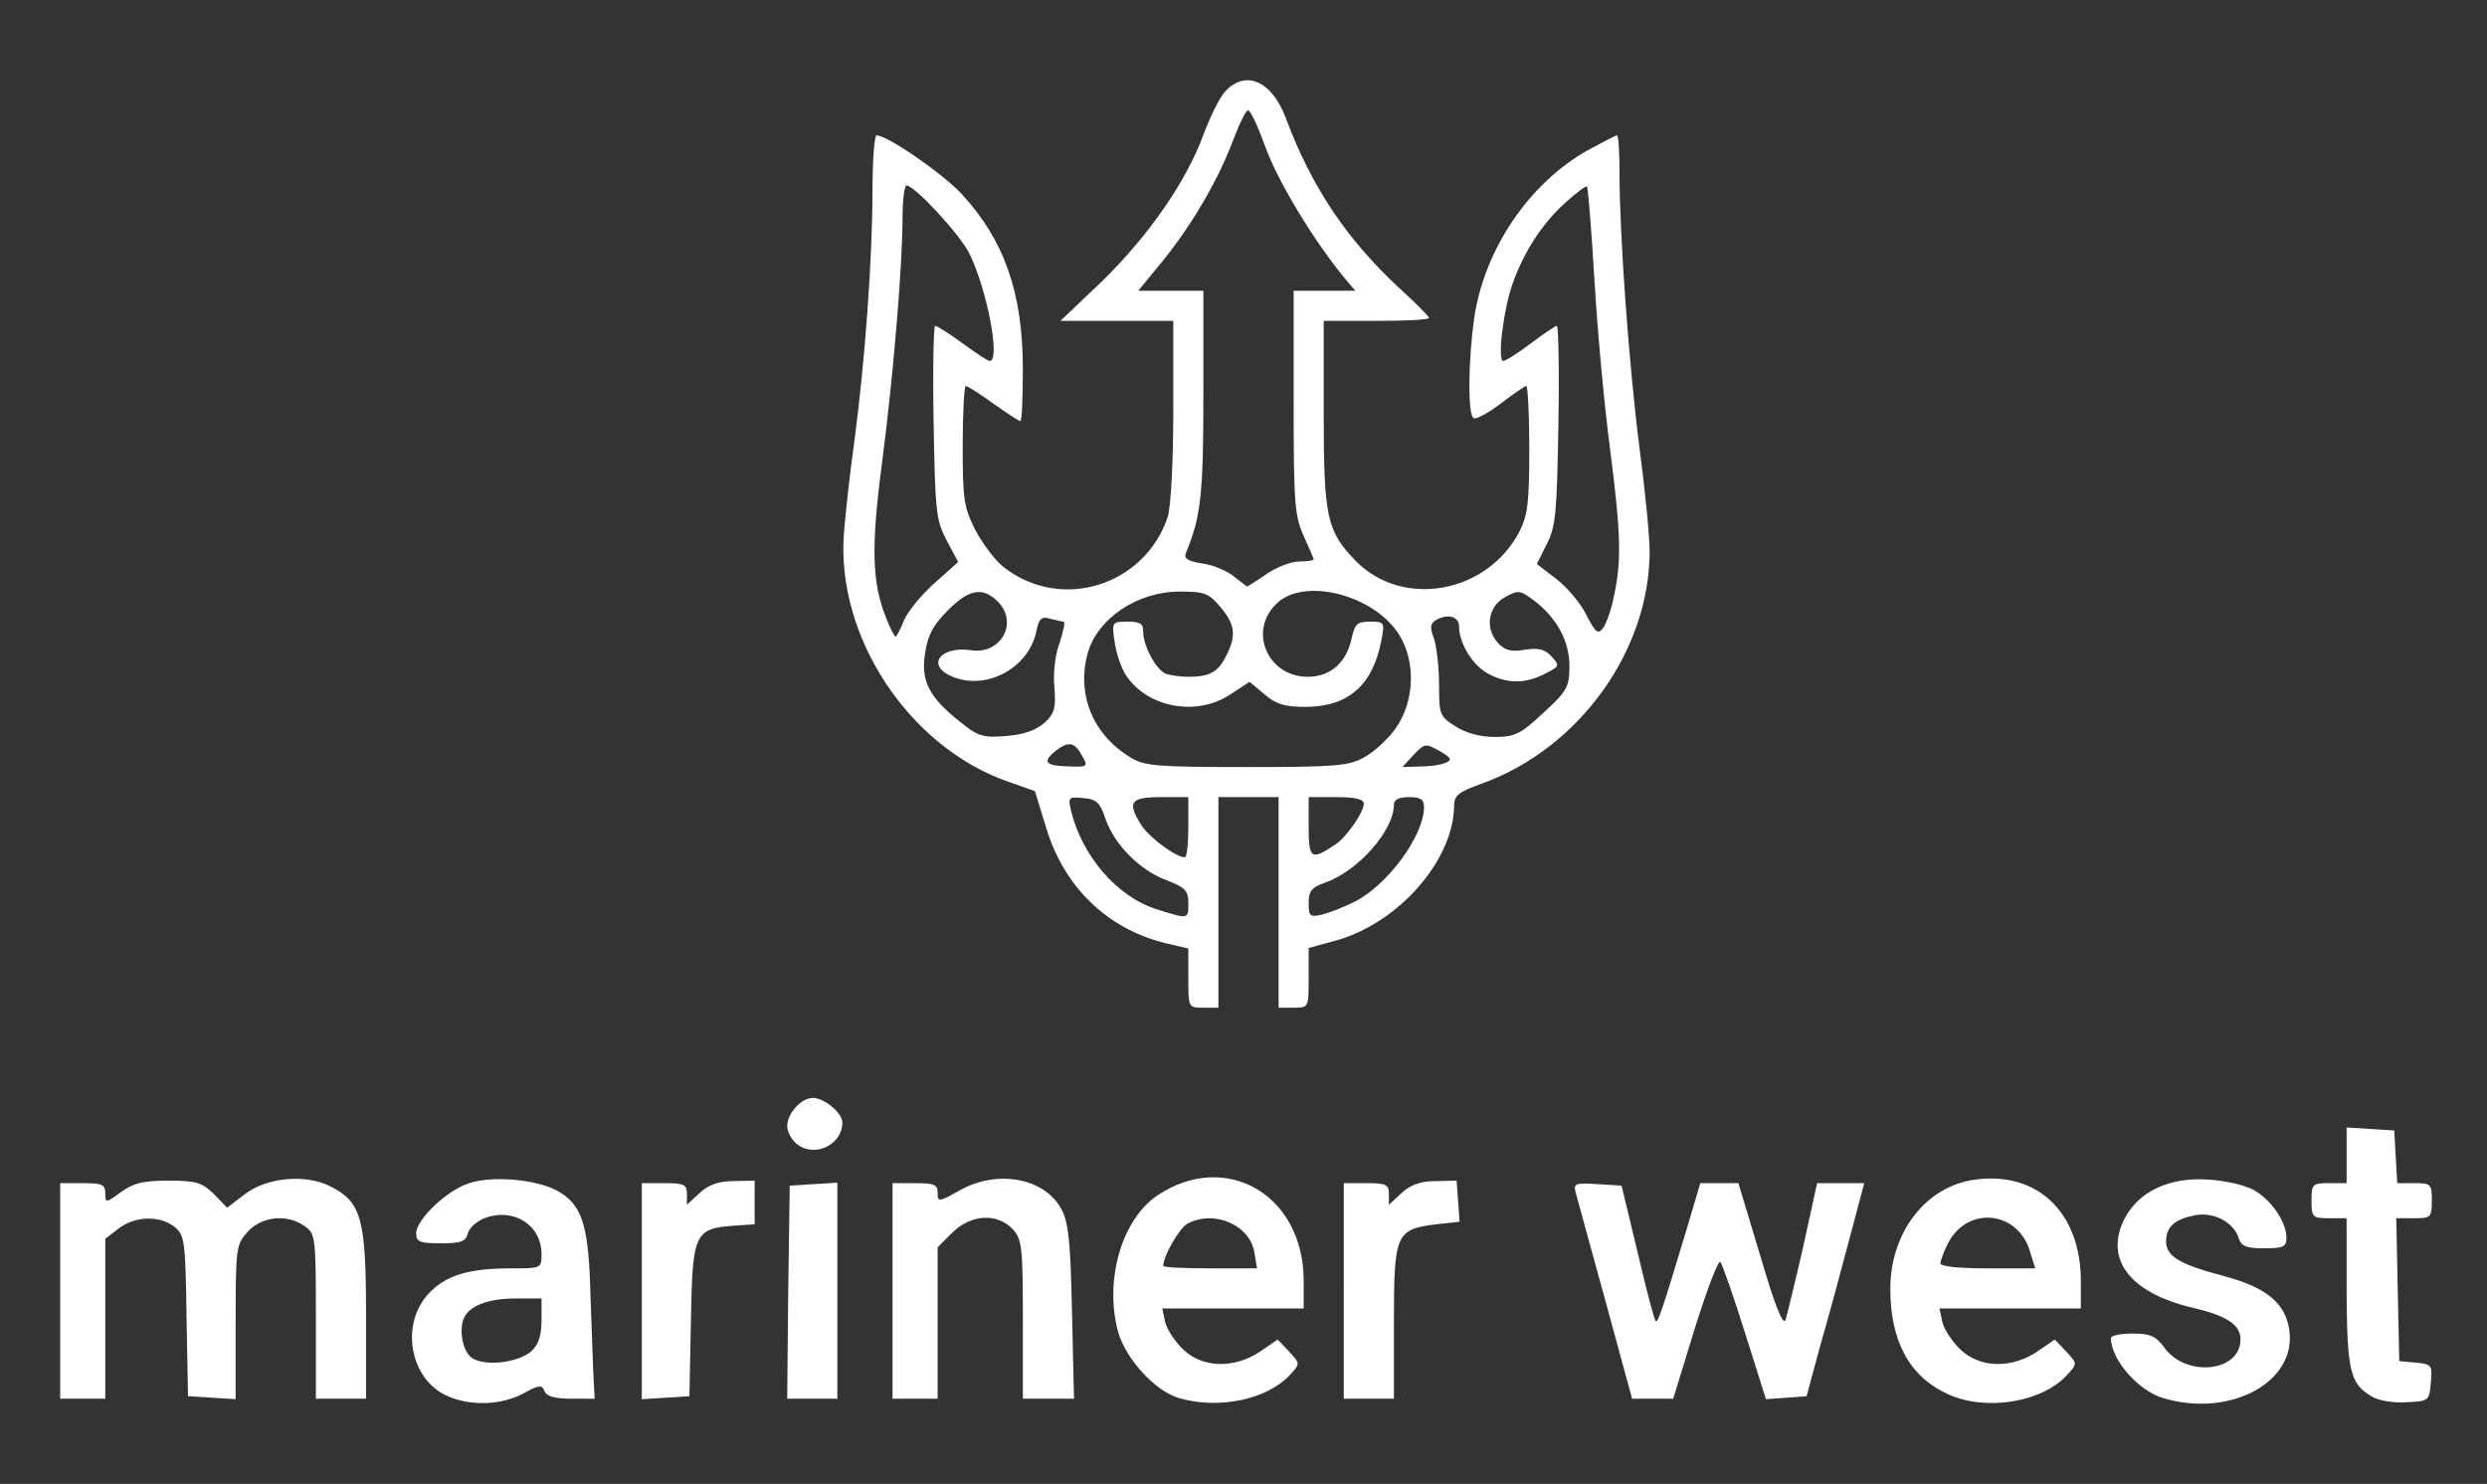 <?xml version="1.0" encoding="utf-8"?>
<!DOCTYPE svg PUBLIC "-//W3C//DTD SVG 1.0//EN" "http://www.w3.org/TR/2001/REC-SVG-20010904/DTD/svg10.dtd">
<svg version="1.0" xmlns="http://www.w3.org/2000/svg" width="496" height="296" viewBox="0 0 496 296" preserveAspectRatio="xMidYMid meet">
 <rect x="0" y="0" width="496" height="296" fill="#333333" stroke="none"/>
 <g fill="#ffffff">
  <path d="M 89.3 278.5 c -7.6 -3.3 -9.6 -14.4 -3.7 -20.6 3.4 -3.5 7.8 -4.9 16.2 -4.9 6.1 0 6.2 0 6.2 -2.8 0 -5.9 -5.6 -9.4 -11.4 -7.2 -1.5 0.6 -3 1.9 -3.3 3 -0.4 1.7 -1.4 2 -5.4 2 -4.2 0 -4.9 -0.3 -4.9 -2 0 -2.7 6.1 -8.6 10.6 -10 4.5 -1.5 13 -0.8 17.3 1.4 5 2.6 6.4 6.6 6.8 19.1 0.2 6.1 0.5 13.6 0.6 16.8 l 0.3 5.7 -4.7 0 c -3.3 0 -4.9 -0.5 -5.3 -1.5 -0.5 -1.3 -1.1 -1.3 -4.3 0.5 -4.4 2.3 -10.4 2.5 -15 0.5 z  m 16.7 -9 c 1.4 -1.3 2 -3.1 2 -6.2 l 0 -4.3 -5.1 0 c -5 0 -8.7 1.2 -10.1 3.4 -1.3 2 -0.8 6.4 0.9 8.1 2.1 2.2 9.5 1.5 12.3 -1 z "/>
  <path d="M 235.2 278.9 c -4.8 -1.4 -10.6 -7.7 -12.2 -13.2 -2.8 -10.3 0.7 -22.5 7.9 -27.3 13.6 -9 29 -0.1 29.1 16.9 l 0 5.7 -14.1 0 -14.1 0 0.6 2.8 c 0.4 1.5 2 3.9 3.7 5.5 3.9 3.6 10.1 3.7 15.2 0.3 l 3.5 -2.4 2.3 2.4 c 2.2 2.4 2.2 2.4 0.3 4.5 -4.5 5 -14.1 7.1 -22.2 4.8 z  m 15 -28.9 c -0.8 -5.6 -8 -8.8 -13.4 -5.9 -1.6 0.9 -4.8 6.4 -4.8 8.4 0 0.3 4.2 0.5 9.3 0.5 l 9.4 0 -0.5 -3 z "/>
  <path d="M 388.5 278.1 c -7.7 -3.5 -11.5 -10.6 -11.5 -21 0 -11.3 7.1 -20.5 16.9 -21.8 12.4 -1.7 21 6.5 21.1 20 l 0 5.7 -14.1 0 -14.1 0 0.6 2.8 c 0.4 1.5 2 3.9 3.7 5.5 3.9 3.6 10.1 3.7 15.2 0.3 l 3.5 -2.4 2.3 2.4 c 2.2 2.4 2.2 2.4 0.3 4.5 -4.9 5.6 -16.3 7.5 -23.9 4 z  m 16.4 -28.3 c -2.3 -8.3 -12.5 -9.4 -16.4 -1.8 -0.8 1.6 -1.5 3.4 -1.5 4 0 0.6 3.5 1 9.4 1 l 9.5 0 -1 -3.2 z "/>
  <path d="M 431.5 278.9 c -5 -1.4 -10.5 -7.7 -10.5 -12 0 -0.5 1.9 -0.9 4.3 -0.9 3.6 0 4.7 0.5 6.5 3 4.1 5.5 14.3 4.8 15 -1.2 0.4 -3.3 -2.2 -5.2 -9.3 -6.9 -12.6 -2.9 -17.8 -9.6 -13.9 -17.6 2.8 -5.6 9 -8.6 17 -8 3.4 0.2 7.5 1.2 9.1 2.2 3.4 2 6.3 6.3 6.3 9.4 0 1.8 -0.6 2.1 -4.4 2.1 -3.6 0 -4.6 -0.4 -5.1 -2 -1 -3.2 -5 -5.3 -8.7 -4.6 -4.1 0.8 -5.8 2.3 -5.8 5.2 0 3 2.7 4.6 11.4 6.9 8.7 2.3 12.5 5.5 13.2 11 1.3 10.3 -11.9 17.3 -25.1 13.4 z "/>
  <path d="M 473.1 278.6 c -4.4 -2.5 -5 -5.1 -5.1 -20.8 l 0 -14.8 -3.5 0 c -3.3 0 -3.5 -0.2 -3.5 -3.5 0 -3.3 0.2 -3.5 3.5 -3.5 l 3.5 0 0 -5.6 0 -5.5 4.8 0.3 4.7 0.3 0.3 5.3 0.3 5.2 3.5 0 c 3.2 0 3.4 0.2 3.4 3.5 0 3.3 -0.2 3.5 -3.5 3.5 l -3.6 0 0.3 14.3 0.3 14.2 3.3 0.3 c 3.2 0.3 3.3 0.5 3 4 -0.3 3.6 -0.4 3.7 -4.8 3.9 -2.5 0.2 -5.6 -0.3 -6.9 -1.1 z "/>
  <path d="M 12 257.5 l 0 -21.5 4.5 0 c 3.9 0 4.5 0.3 4.5 2 0 2 0.1 2 3.1 -0.2 2.5 -1.8 4.4 -2.3 9.5 -2.3 5.6 0 6.7 0.4 9.1 2.7 l 2.6 2.7 3.4 -2.6 c 4.5 -3.5 12.3 -4.2 17.3 -1.6 6.1 3.1 7 6.5 7 25.6 l 0 16.7 -5 0 -5 0 0 -16.4 c 0 -15.9 -0.1 -16.5 -2.2 -18 -3.5 -2.5 -8.5 -2 -11.3 1 -2.4 2.6 -2.5 3.1 -2.5 18.1 l 0 15.4 -4.7 -0.3 -4.8 -0.3 -0.3 -16 c -0.2 -14.9 -0.4 -16.1 -2.3 -17.7 -2.9 -2.4 -8 -2.3 -11.3 0.3 l -2.6 2 0 16 0 15.9 -4.5 0 -4.5 0 0 -21.5 z "/>
  <path d="M 128 257.6 l 0 -21.6 4.5 0 c 4 0 4.5 0.3 4.5 2.2 l 0 2.1 2.5 -2.3 c 1.7 -1.6 3.7 -2.4 6.7 -2.4 l 4.3 -0.1 0 4.4 0 4.3 -4.3 0.3 c -7.7 0.6 -8.1 1.6 -8.4 18.9 l -0.3 15.1 -4.7 0.3 -4.8 0.3 0 -21.5 z "/>
  <path d="M 157.2 257.8 l 0.3 -21.3 4.8 -0.3 4.7 -0.3 0 21.5 0 21.6 -5 0 -5 0 0.2 -21.2 z "/>
  <path d="M 178 257.5 l 0 -21.5 4.5 0 c 3.8 0 4.5 0.3 4.5 1.9 0 1.9 0.2 1.9 4.3 -0.4 7.5 -4.3 17 -2.6 20.4 3.7 1.4 2.7 1.8 6.4 2.1 20.6 l 0.4 17.2 -5.1 0 -5.1 0 0 -15.8 c 0 -14.5 -0.2 -16 -2 -18 -3.1 -3.3 -8.4 -3 -12.1 0.7 l -2.9 2.9 0 15.1 0 15.1 -4.5 0 -4.5 0 0 -21.5 z "/>
  <path d="M 268 257.5 l 0 -21.5 4.5 0 c 4 0 4.5 0.3 4.5 2.2 l 0 2.1 2.5 -2.3 c 1.7 -1.6 3.7 -2.4 6.7 -2.4 l 4.3 -0.1 0.3 4.1 0.3 4.1 -4.6 0.5 c -8.1 1 -8.5 1.8 -8.5 19.5 l 0 15.3 -5 0 -5 0 0 -21.5 z "/>
  <path d="M 320.1 259.2 c -3 -10.8 -5.6 -20.5 -5.9 -21.5 -0.4 -1.6 0.1 -1.8 4.4 -1.5 l 4.8 0.3 3.2 13.3 c 1.7 7.3 3.3 13.4 3.6 13.7 0.4 0.5 1.2 -1.7 6.3 -18.7 l 2.6 -8.8 3.8 0 3.8 0 4.4 14.6 c 2.8 9.6 4.5 13.9 5 12.7 0.3 -1 1.9 -7.5 3.5 -14.5 l 2.8 -12.8 4.7 0 4.7 0 -3 11.3 c -1.6 6.1 -4.2 15.7 -5.8 21.2 l -2.7 10 -4 0.3 -4.1 0.3 -4.2 -13.3 c -2.3 -7.3 -4.5 -13.6 -4.9 -14.1 -0.4 -0.4 -2.7 5.6 -5.1 13.3 l -4.3 14 -4.1 0 -4.1 0 -5.4 -19.8 z "/>
  <path d="M 159.2 228.4 c -1.2 -0.8 -2.2 -2.5 -2.2 -3.8 0 -2.5 2.8 -5.6 5.1 -5.6 2.3 0 5.9 3 5.9 4.9 0 4.3 -5.2 7 -8.8 4.5 z "/>
  <path d="M 237 195.1 l 0 -5.9 -4.7 -1.1 c -11.5 -2.9 -20 -11.1 -23.6 -22.8 l -2.3 -7.5 -5.4 -1.9 c -19.7 -6.9 -34.2 -28.8 -32.7 -49.4 0.3 -3.8 1.2 -12.2 2.1 -18.5 2.1 -15.9 3.6 -36.3 3.6 -49.7 0 -6.2 0.4 -11.3 0.8 -11.3 2.2 0 13.2 7.6 17 11.7 8.5 9.2 12.2 19.7 12.2 35 0 5.7 -0.2 10.3 -0.5 10.3 -0.3 0 -2.7 -1.6 -5.4 -3.5 -2.6 -1.9 -5.1 -3.5 -5.5 -3.5 -0.3 0 -0.6 5.3 -0.6 11.8 0 10.7 0.2 12.3 2.5 16.9 1.5 2.8 4.1 6.3 5.9 7.6 11.4 8.7 27.9 3.5 32.5 -10.2 0.6 -2 1.1 -10.6 1.1 -21.2 l 0 -17.9 -11.2 0 -11.3 0 8.3 -7.9 c 9.3 -9.1 16.8 -19.9 20.2 -29.2 1.3 -3.5 3.2 -7.4 4.3 -8.6 4.1 -4.5 9.4 -2.2 12.2 5.4 5.1 13.6 12 23.9 22.4 33.6 3.4 3.1 6.1 5.8 6.1 6.1 0 0.4 -4.7 0.6 -10.5 0.6 l -10.5 0 0 18.5 c 0 20.6 0.6 23.4 6.3 29.3 9.4 9.7 26.4 6.6 32.8 -5.9 1.6 -3.2 1.9 -5.9 1.9 -16.4 0 -6.9 -0.3 -12.5 -0.6 -12.5 -0.3 0 -2.6 1.6 -5.1 3.5 -2.5 1.9 -4.9 3.2 -5.4 2.9 -1.2 -0.7 -1.1 -11.2 0.1 -19.9 2 -13.7 10.9 -26.9 22.6 -33.5 3 -1.6 5.6 -3 5.9 -3 0.3 0 0.5 3.5 0.5 7.8 0 12.3 1.9 38.4 4 54.7 1.1 8.3 2 17.5 2 20.5 0 19.7 -14 39.2 -33.2 46.2 -5 1.8 -5.8 2.4 -5.8 4.7 -0.2 10.7 -10.9 23 -23.2 26.6 l -5.8 1.6 0 6 c 0 5.9 0 5.9 -3 5.9 l -3 0 0 -21 0 -21 -6 0 -6 0 0 21 0 21 -3 0 c -3 0 -3 0 -3 -5.9 z  m 0 -15 c 0 -2.4 -0.6 -3.1 -4.3 -4.5 -5.4 -2 -10.4 -7.1 -12.2 -12.2 -1.1 -3.3 -1.8 -4 -4.4 -4.2 -3 -0.3 -3.1 -0.2 -2.5 2.5 2.2 9.1 9.3 17.3 17.2 19.7 6.3 2 6.2 2 6.2 -1.3 z  m 33.1 -0.2 c 6.6 -3.3 13.9 -13.2 13.9 -18.9 0 -1.6 -0.7 -2 -3 -2 -2 0 -3 0.5 -3 1.5 0 5.2 -7.2 13.3 -13.8 15.6 -2.6 0.9 -3.2 1.6 -3.2 4 0 2.7 0.2 2.9 2.8 2.3 1.5 -0.4 4.3 -1.5 6.3 -2.5 z  m -33.1 -14.9 l 0 -6 -5.5 0 c -6.1 0 -6.8 1 -3.8 5.7 1.6 2.4 6.8 6.3 8.6 6.3 0.4 0 0.7 -2.7 0.7 -6 z  m 29.4 3.4 c 2.2 -1.5 5.6 -6.4 5.6 -8.1 0 -0.9 -1.8 -1.3 -5.5 -1.3 l -5.5 0 0 6 c 0 6.4 0.5 6.7 5.4 3.4 z  m -50.4 -17.3 c -1.6 -3.1 -2.8 -3.4 -5.5 -1.3 -2.8 2.3 -2 3 3.3 3.1 2.9 0.1 3.2 -0.1 2.2 -1.8 z  m 56 0 c 1.9 -1 4.8 -3.6 6.4 -5.9 3.7 -5.3 4 -13.1 0.7 -18.5 -5 -8.1 -19.2 -11.7 -24.6 -6.2 -5.6 5.5 -1.6 14.5 6.3 14.5 4.6 0 7.8 -2.9 8.8 -7.8 0.6 -2.7 1.1 -3.2 3.6 -3.2 2.9 0 3 0.1 2.3 3.7 -1.7 9 -6.6 13.3 -15.2 13.3 -4 0 -5.8 -0.5 -8.1 -2.5 l -3 -2.5 -3.8 2.5 c -6.7 4.5 -16.6 2.7 -20.9 -3.9 -0.9 -1.4 -1.9 -4.3 -2.2 -6.6 -0.6 -3.9 -0.5 -4 2.6 -4 2.5 0 3.1 0.4 3.1 2 0 2.9 2.6 7.6 4.5 8.4 0.9 0.3 2.9 0.6 4.5 0.6 4.2 0 5.9 -0.9 7.5 -4.1 2.1 -4 1.9 -6.3 -1.1 -9.8 -2.3 -2.8 -3.2 -3.1 -8.1 -3.1 -8.5 0 -16.5 5.4 -18.4 12.4 -2.2 8.2 1.1 16.2 8.6 20.7 2.7 1.7 5.3 1.9 23 1.9 17.6 0 20.5 -0.2 23.5 -1.9 z  m 16.2 1.1 c 1.5 -0.6 1.3 -1 -1.1 -2.4 -2.8 -1.6 -3 -1.5 -5.2 0.8 l -2.2 2.4 3.4 -0.1 c 1.9 0 4.2 -0.3 5.1 -0.7 z  m -79.8 -8.1 c 1.9 -1.8 2.2 -2.9 1.9 -6.9 -0.3 -2.7 0.1 -6.5 1 -8.9 0.8 -2.4 1.2 -4.3 0.8 -4.3 -0.3 0 -1.5 -0.3 -2.7 -0.6 -1.7 -0.5 -2.2 0 -2.7 2.5 -1.5 7.3 -9.9 11.9 -16.7 9.1 -5.4 -2.2 -2.6 -6.2 3.7 -5.3 5.9 0.9 9.5 -5.5 5.3 -9.7 -3 -3 -5.8 -2.5 -10 1.8 -2.9 2.9 -4 4.9 -4.5 8.5 -0.9 5.5 0.8 8.8 7 13.7 3.6 2.9 4.5 3.2 9.3 2.8 3.6 -0.3 5.9 -1.2 7.6 -2.7 z  m 99.4 -1.9 c 4.8 -4.4 5.2 -5.2 5.2 -9.4 0 -5 -2.6 -9.7 -7.3 -13.2 -2.6 -1.9 -3 -1.9 -5.5 -0.5 -3.4 1.8 -4.1 6.2 -1.5 9.1 1.4 1.5 2.6 1.9 5.4 1.4 2.8 -0.4 4 -0.1 5.3 1.3 1.7 1.9 1.7 2 -1.3 3.5 -3.8 2 -7.4 2 -11.1 0.1 -3.2 -1.6 -6 -6.1 -6 -9.5 0 -2.1 -2.4 -2.7 -4.8 -1.2 -1 0.7 -1 1.5 -0.2 3.6 0.5 1.5 1 5.6 1 9.1 0 6 0.1 6.4 3.3 8.4 2 1.3 4.9 2.1 7.7 2.1 4.1 0 5.2 -0.5 9.8 -4.8 z  m -127.5 -18.5 c 0.8 -1.8 3.5 -5.1 6.1 -7.4 l 4.7 -4.2 -2.3 -4.3 c -2.1 -4 -2.3 -5.7 -2.6 -23.5 -0.2 -10.6 0 -19.3 0.3 -19.3 0.4 0 2.9 1.6 5.5 3.5 2.6 1.9 5 3.5 5.4 3.5 2.2 0 -0.6 -14.5 -4.1 -21.5 -2 -3.9 -10.9 -13.5 -12.5 -13.5 -0.4 0 -0.8 2.8 -0.8 6.3 0 9.6 -1.8 31.4 -4.1 49.1 -2.2 16.7 -2 23.8 0.8 30.8 0.8 2.1 1.7 3.8 1.9 3.8 0.2 0 1 -1.5 1.7 -3.3 z  m 141.6 -4.9 c 1.5 -6.9 1.4 -12.2 -0.8 -29.3 -1.1 -8.2 -2.5 -23.3 -3.1 -33.5 -0.6 -10.2 -1.3 -18.6 -1.5 -18.8 -0.2 -0.2 -2.2 1.3 -4.5 3.4 -4.5 4.1 -8.1 9.7 -10.3 15.9 -1.9 5.3 -3.1 15.5 -1.9 15.5 0.5 0 3 -1.6 5.5 -3.5 2.5 -1.9 4.9 -3.5 5.2 -3.5 0.3 0 0.5 8.9 0.3 19.8 -0.3 17.3 -0.5 20.2 -2.3 23.7 l -2 4 3.9 3 c 2.2 1.7 4.9 4.9 6 7.2 1.8 3.5 2.3 3.9 3.3 2.6 0.6 -0.8 1.7 -3.7 2.2 -6.5 z  m -69.3 -4.3 c 2 -1.4 5 -2.5 6.5 -2.5 1.6 0 2.9 -0.2 2.9 -0.4 0 -0.2 -0.9 -2.3 -2 -4.7 -1.8 -4 -2 -6.6 -2 -26.6 l 0 -22.3 6.1 0 6.2 0 -2.7 -3.2 c -6.2 -7.8 -12.7 -18.6 -15.2 -25.4 -1.5 -4.1 -3 -7.4 -3.5 -7.4 -0.4 0 -1.7 2.6 -2.9 5.8 -3 8 -8 16.6 -13.9 24 l -5.1 6.2 6.5 0 6.5 0 0 20.8 c 0 19.9 -0.5 24.2 -3.4 31.3 -0.6 1.3 0.1 1.8 3.2 2.3 2.2 0.3 5 1.5 6.3 2.6 1.3 1 2.5 1.9 2.6 2 0.1 0 1.9 -1.1 3.9 -2.5 z "/>
 </g>
</svg>